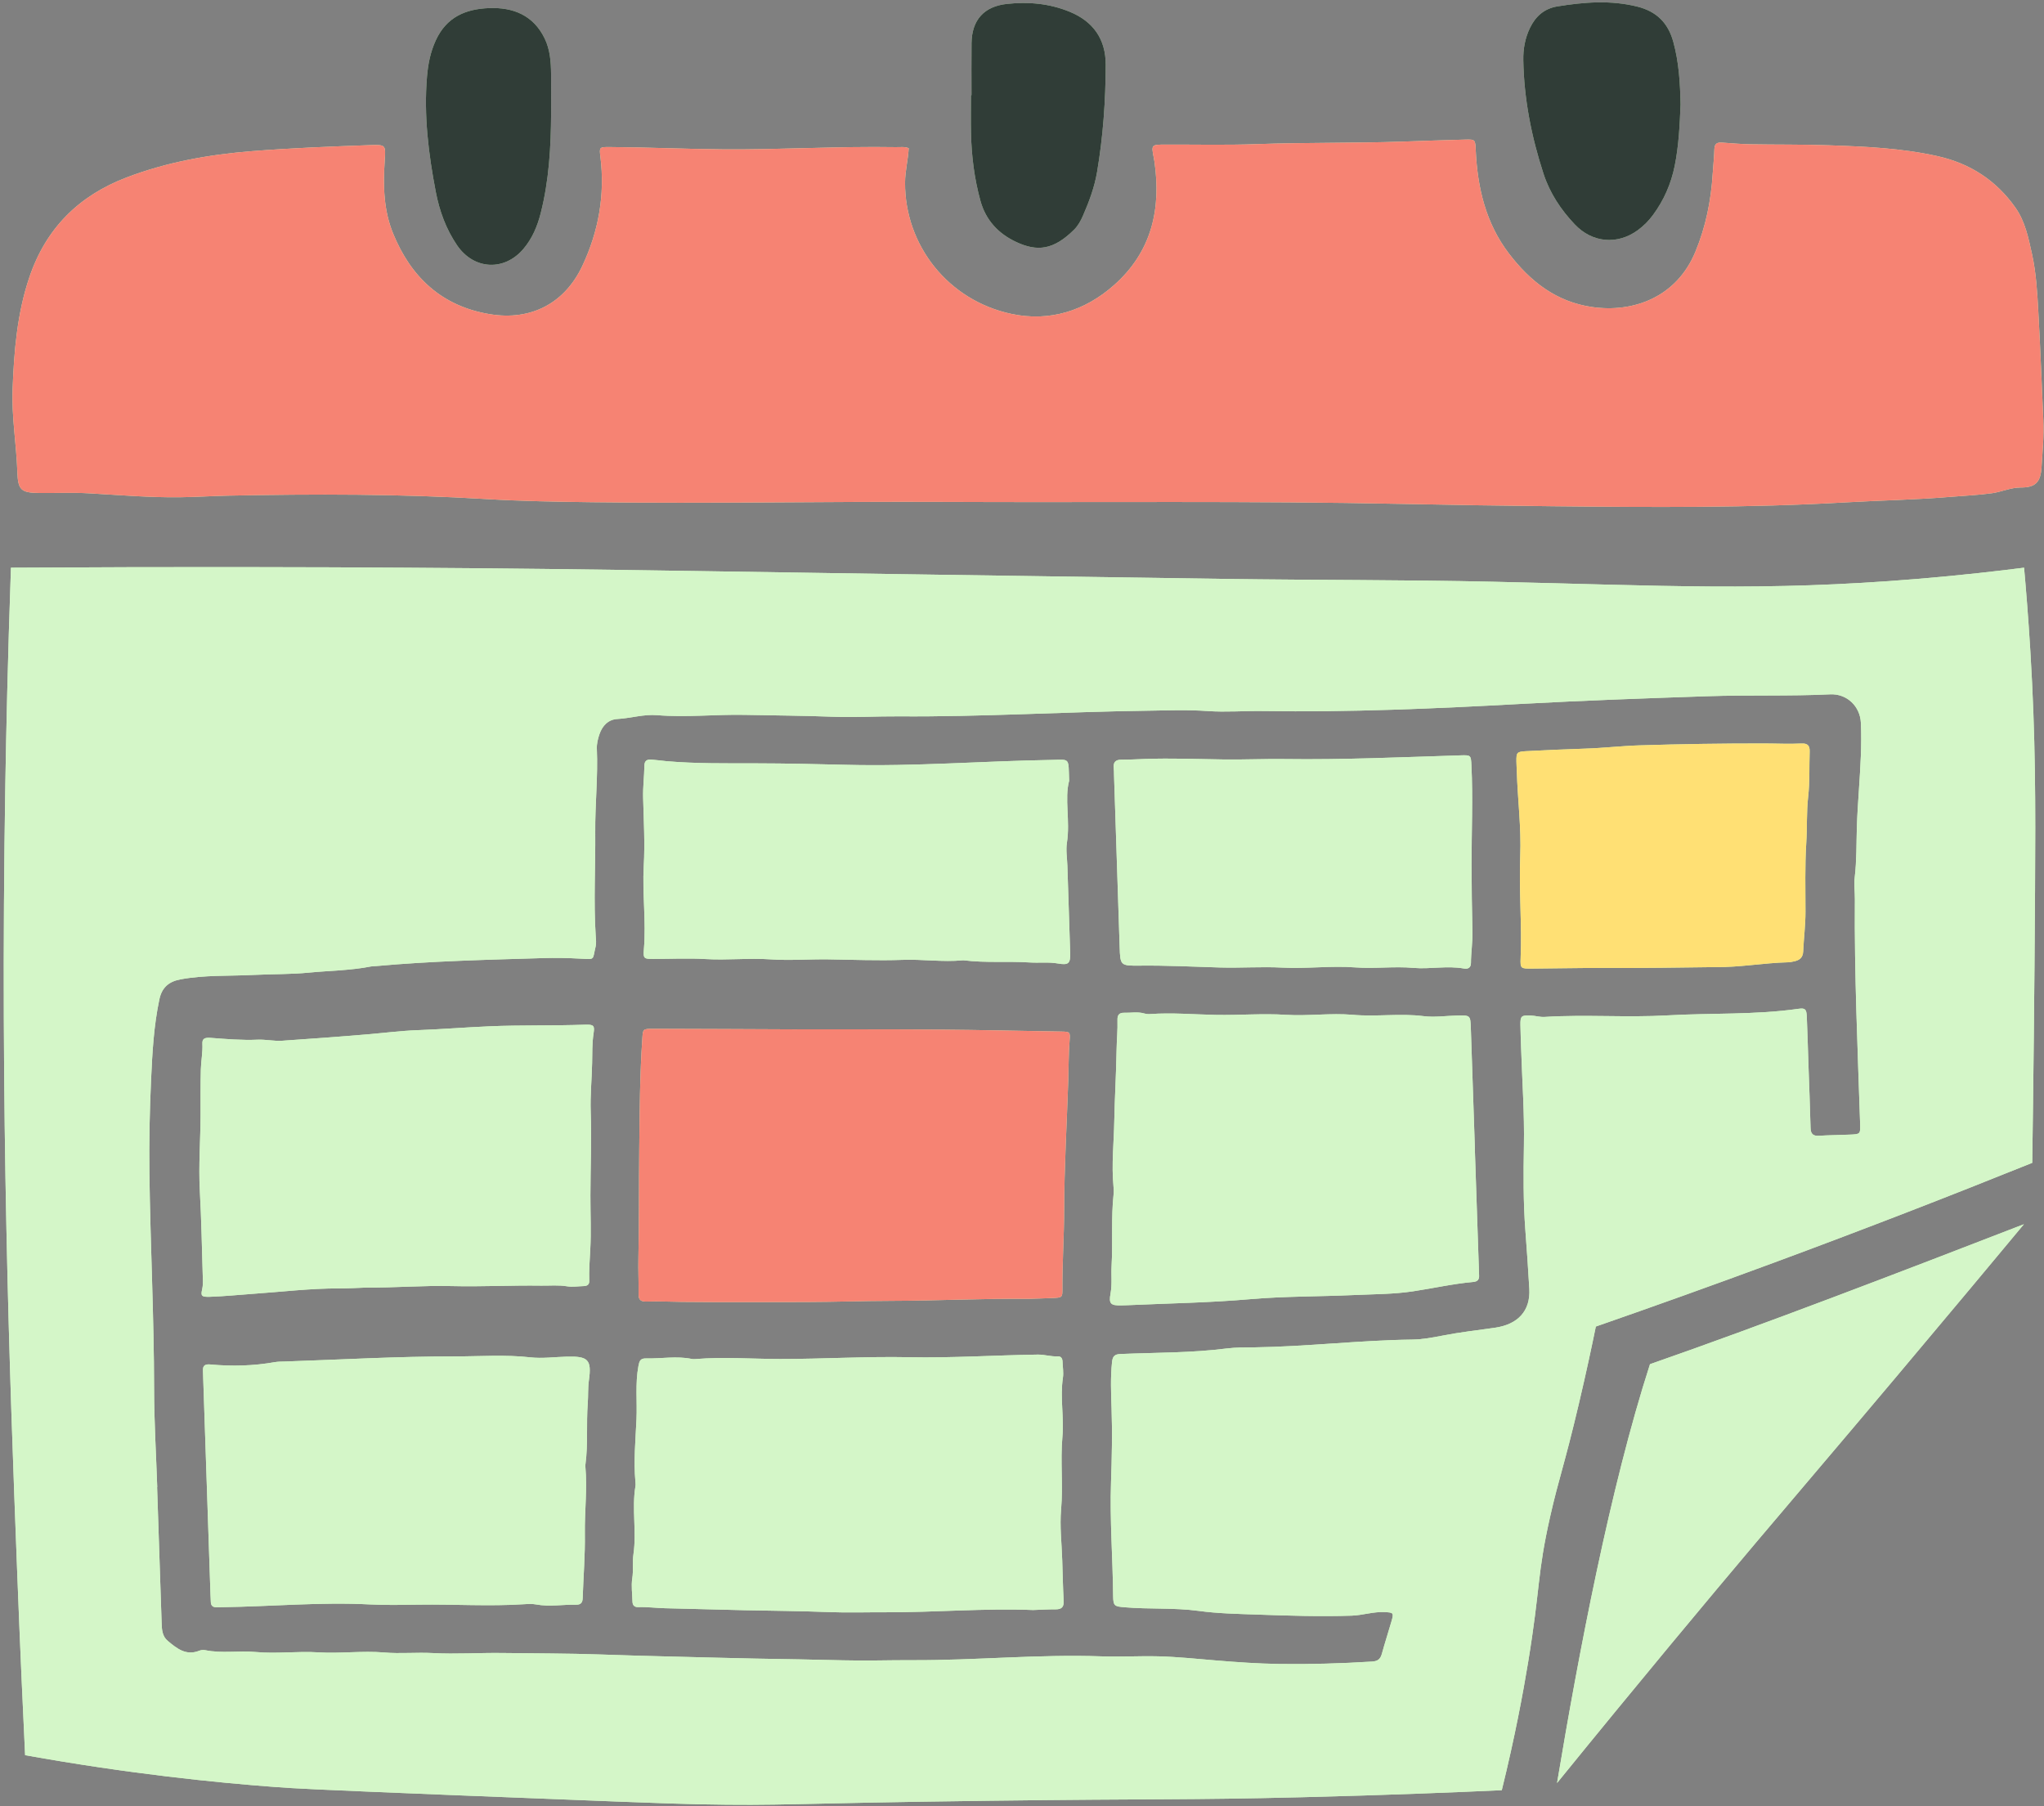 <?xml version="1.0" encoding="UTF-8"?><svg xmlns="http://www.w3.org/2000/svg" xmlns:xlink="http://www.w3.org/1999/xlink" height="386.0" preserveAspectRatio="xMidYMid meet" version="1.0" viewBox="-0.8 -0.5 436.8 386.0" width="436.8" zoomAndPan="magnify"><rect x="-0.8" y="-0.5" width="436.8" height="386.0" fill="#808080" stroke="none"/><g id="change1_1"><path d="M358.334,21.818c-0.179,4.454-0.385,8.825-1.256,13.134 c-0.78,3.854-2.322,7.369-4.662,10.528c-0.907,1.224-1.972,2.298-3.204,3.202 c-4.357,3.196-9.731,2.725-13.472-1.212c-2.993-3.15-5.344-6.702-6.703-10.868 c-2.572-7.887-4.166-15.949-4.311-24.261c-0.041-2.377,0.375-4.701,1.418-6.864 c1.204-2.497,3.065-4.16,5.902-4.618c5.684-0.917,11.34-1.37,17.037,0.048 c4.089,1.018,6.569,3.456,7.686,7.488C357.996,12.824,358.245,17.345,358.334,21.818z M206.691,19.844 c0,2.696-0.048,5.392,0.01,8.087c0.105,4.903,0.713,9.747,2.017,14.482 c1.147,4.168,3.86,7.054,7.715,8.834c4.415,2.04,7.887,1.72,12.303-2.671 c0.842-0.837,1.414-1.884,1.89-2.971c1.32-3.016,2.464-6.101,3.017-9.353 c1.288-7.576,1.829-15.224,1.847-22.901c0.013-5.481-2.667-9.279-7.713-11.344 c-4.298-1.759-8.773-2.169-13.389-1.673c-4.874,0.523-7.518,3.413-7.573,8.392 c-0.041,3.706-0.008,7.413-0.008,11.12C206.768,19.844,206.73,19.844,206.691,19.844z M116.963,15.376c-0.02-2.625-0.202-5.248-1.366-7.65c-2.402-4.955-6.706-6.694-11.868-6.498 c-4.982,0.189-9.098,1.878-11.401,6.89c-1.167,2.539-1.657,5.095-1.881,7.777 c-0.695,8.305,0.317,16.481,1.882,24.617c0.789,4.1,2.19,7.951,4.553,11.415 c3.571,5.233,10.074,5.588,14.166,0.77c1.892-2.228,2.99-4.846,3.705-7.662 c1.777-7.002,2.179-14.136,2.216-21.317C116.968,20.937,116.984,18.157,116.963,15.376z M277.358,383.583c-24.93,0.614-30.424,0.292-66.781,0.75c-43.858,0.552-43.627,1.118-62.279,0.75 c-6.283-0.124-21.197-0.717-51.025-1.904c-31.79-1.265-35.553-1.508-39.025-1.765 c-12.95-0.959-31.363-2.82-53.682-6.816c-0.41-8.513-1.045-22.256-1.696-39.174 c-1.611-41.9-3.694-98.098-2.53-168.406c0.176-10.63,0.509-26.613,1.2-46.194 c36.256-0.225,65.548-0.121,84.589,0c43.344,0.275,63.253,0.825,175.178,2.4 c18.997,0.267,37.999,0.174,56.993,0.6c35.926,0.805,57.908,2.109,90.589-0.6 c9.69-0.803,17.631-1.737,22.853-2.404c0.385,4.281,0.891,10.401,1.338,17.76 c1.127,18.548,1.12,32.381,1.006,51.235c-0.135,22.282-0.362,41.864-0.6,58.193 c-17.867,7.205-36.254,14.325-55.156,21.317c-12.85,4.753-25.554,9.306-38.101,13.667 c-0.785,3.853-1.995,9.583-3.628,16.507c-3.157,13.385-4.279,15.909-6.115,24.022 c-2.855,12.619-2.049,14.948-4.729,31.226c-1.071,6.503-2.812,15.925-5.626,27.335 C310.762,382.511,295.808,383.129,277.358,383.583z M32.8,317.308 c-0.009,0-0.018,0.001-0.028,0.001c0.326,9.663,0.66,19.325,0.967,28.989 c0.045,1.436,0.11,2.869,1.304,3.867c1.938,1.619,3.91,3.249,6.779,2.095 c0.368-0.148,0.845-0.183,1.236-0.103c3.575,0.736,7.195,0.052,10.81,0.392 c4.413,0.415,8.885-0.211,13.359,0.072c4.687,0.297,9.396-0.375,14.123,0.033 c3.416,0.295,6.87-0.069,10.329,0.121c4.942,0.271,9.91-0.085,14.878-0.016 c6.97,0.097,13.938,0.074,20.911,0.317c5.282,0.184,10.569,0.342,15.852,0.461 c5.791,0.13,11.581,0.314,17.37,0.42c6.212,0.114,12.424,0.197,18.636,0.366 c4.954,0.134,9.918-0.048,14.881-0.027c13.474,0.058,26.926-1.299,40.418-0.817 c4.028,0.144,8.059-0.11,12.102-0.007c4.123,0.105,8.212,0.539,12.292,0.877 c4.513,0.374,9.044,0.692,13.544,0.755c6.615,0.092,13.251-0.101,19.87-0.514 c1.247-0.078,1.768-0.578,2.07-1.677c0.634-2.309,1.378-4.59,2.042-6.891 c0.541-1.876,0.44-1.91-1.485-2.003c-2.386-0.115-4.648,0.684-7.008,0.762 c-6.724,0.222-13.434,0.009-20.154-0.229c-4.195-0.148-8.421-0.225-12.546-0.787 c-5.277-0.718-10.561-0.322-15.824-0.776c-2.142-0.185-2.435-0.226-2.456-2.476 c-0.077-8.083-0.728-16.142-0.45-24.25c0.18-5.253,0.297-10.545,0.115-15.819 c-0.113-3.293-0.248-6.579,0.104-9.88c0.141-1.323,0.637-1.65,1.846-1.701 c7.564-0.315,15.148-0.223,22.681-1.185c1.915-0.245,3.872-0.207,5.811-0.234 c11.29-0.155,22.519-1.518,33.811-1.664c2.165-0.028,4.36-0.431,6.474-0.847 c3.707-0.728,7.45-1.149,11.177-1.679c4.905-0.698,7.64-3.582,7.371-8.31 c-0.239-4.195-0.536-8.383-0.85-12.573c-0.449-5.995-0.415-12.019-0.305-18.048 c0.125-6.849-0.366-13.709-0.589-20.564c-0.056-1.734-0.133-3.469-0.158-5.204 c-0.028-1.908,0.182-2.113,2.171-2.031c1.002,0.041,2.008,0.365,2.995,0.303 c8.75-0.549,17.514,0.171,26.261-0.33c9.328-0.535,18.705-0.076,27.995-1.406 c1.437-0.206,1.706,0.085,1.775,1.651c0.148,3.385,0.232,6.772,0.348,10.158 c0.155,4.542,0.343,9.084,0.456,13.627c0.031,1.263,0.497,1.781,1.82,1.697 c2.187-0.137,4.382-0.149,6.572-0.243c2.237-0.096,2.272-0.113,2.202-2.271 c-0.519-16.008-1.255-32.01-1.124-48.033c0.013-1.569-0.214-3.158-0.03-4.703 c0.431-3.605,0.343-7.226,0.459-10.834c0.084-2.633,0.27-5.268,0.439-7.885 c0.309-4.768,0.638-9.523,0.414-14.301c-0.164-3.492-2.965-6.237-6.559-6.065 c-8.752,0.417-17.512,0.107-26.258,0.401c-13.214,0.444-26.425,0.912-39.635,1.634 c-18.415,1.006-36.863,1.822-55.327,1.533c-3.948-0.062-7.879,0.282-11.853-0 c-4.342-0.308-8.744-0.125-13.104-0.066c-17.605,0.238-35.193,1.33-52.809,1.2 c-4.707-0.035-9.399,0.268-14.126,0.085c-6.285-0.244-12.589-0.273-18.885-0.402 c-6.218-0.127-12.444,0.58-18.672,0.066c-2.884-0.238-5.662,0.658-8.518,0.819 c-1.954,0.11-3.189,1.449-3.8,3.2c-0.349,0.999-0.619,2.102-0.573,3.143 c0.262,5.935-0.394,11.856-0.344,17.766c0.064,7.422-0.374,14.849,0.1,22.268 c0.047,0.74,0.158,1.52-0.012,2.223c-0.703,2.916-0.048,2.787-3.11,2.618 c-2.778-0.154-5.538-0.201-8.31-0.118c-11.87,0.357-23.744,0.626-35.579,1.706 c-0.336,0.031-0.68,0.011-1.008,0.076c-4.378,0.871-8.846,0.883-13.268,1.317 c-3.936,0.386-7.919,0.293-11.876,0.494c-5.202,0.265-10.43-0.02-15.601,0.954 c-2.504,0.471-3.951,1.774-4.478,4.252c-1.201,5.658-1.511,11.423-1.773,17.142 c-0.305,6.652-0.449,13.338-0.362,19.995c0.202,15.352,0.992,30.691,1.002,46.052 C32.135,303.268,32.564,310.288,32.8,317.308z M431.706,261.126 c-26.746,10.357-55.96,21.568-79.906,29.911c-8.51,26.367-15.271,61.951-19.86,89.506 c17.847-21.984,32.456-39.469,42.581-51.468c9.154-10.849,15.908-18.712,30.071-35.538 C416.166,279.787,425.568,268.51,431.706,261.126z M95.709,274.344 c6.369,0.161,12.776-0.189,19.168-0.095c1.844,0.027,3.678-0.165,5.531,0.149 c1.124,0.19,2.348-0.022,3.528-0.051c0.846-0.02,1.205-0.406,1.183-1.094 c-0.071-2.196,0.089-4.384,0.214-6.58c0.221-3.892,0.031-7.797,0.037-11.69 c0.009-5.957,0.273-11.92,0.065-17.875c-0.121-3.472,0.228-6.944,0.301-10.414 c0.044-2.101-0.016-4.246,0.309-6.357c0.254-1.652,0.07-1.921-1.865-1.851 c-6.813,0.246-13.639,0.051-20.434,0.347c-5.113,0.222-10.234,0.634-15.36,0.823 c-3.531,0.131-7.031,0.584-10.54,0.882c-6.105,0.52-12.212,0.957-18.325,1.376 c-1.789,0.123-3.514-0.3-5.269-0.222c-3.371,0.15-6.701-0.141-10.038-0.391 c-1.279-0.096-1.817,0.171-1.763,1.245c0.093,1.853-0.284,3.676-0.332,5.514 c-0.085,3.258-0.047,6.522-0.057,9.774c-0.017,5.388-0.453,10.778-0.156,16.171 c0.34,6.173,0.441,12.358,0.634,18.539c0.027,0.847,0.058,1.684-0.147,2.543 c-0.33,1.384-0.08,1.604,1.663,1.549c3.106-0.099,6.2-0.427,9.29-0.641 c6.119-0.424,12.222-1.173,18.379-1.151c1.937,0.007,3.876-0.119,5.814-0.185 C83.596,274.717,89.63,274.19,95.709,274.344z M224.79,343.427c1.305,0.009,1.778-0.521,1.711-1.794 c-0.152-2.886-0.213-5.776-0.303-8.665c-0.113-3.631-0.557-7.291-0.243-10.888 c0.452-5.186-0.184-10.355,0.282-15.54c0.375-4.169-0.53-8.385,0.105-12.591 c0.17-1.126-0.041-2.306-0.079-3.462c-0.022-0.66-0.3-1.165-1.035-1.124 c-1.441,0.079-2.809-0.396-4.259-0.375c-9.168,0.132-18.315,0.746-27.505,0.559 c-9.155-0.186-18.327,0.386-27.502,0.381c-6.05-0.003-12.105-0.478-18.155,0.014 c-0.25,0.02-0.513,0.032-0.756-0.019c-3.265-0.686-6.546-0.034-9.818-0.118 c-1.222-0.031-1.411,0.586-1.61,1.66c-0.695,3.763-0.241,7.561-0.408,11.329 c-0.197,4.424-0.637,8.882-0.232,13.33c0.03,0.328,0.062,0.668,0.009,0.989 c-0.805,4.827,0.282,9.701-0.426,14.542c-0.248,1.691,0.021,3.428-0.252,5.167 c-0.252,1.608,0.009,3.292,0.044,4.942c0.017,0.802,0.415,1.22,1.254,1.19 c1.933-0.069,3.858,0.199,5.774,0.239c5.619,0.117,11.235,0.304,16.852,0.422 c6.039,0.127,12.077,0.167,18.116,0.403c4.023,0.157,8.061,0.021,12.09,0.038 c10.513,0.043,21.02-0.896,31.546-0.482C221.59,343.52,223.191,343.417,224.79,343.427z M314.384,244.993c-0.289-8.585-0.577-17.169-0.868-25.754c-0.095-2.784-0.099-2.784-3.029-2.708 c-2.359,0.062-4.758,0.421-7.069,0.127c-5.034-0.64-10.06,0.167-15.103-0.283 c-4.752-0.424-9.551,0.305-14.366-0.004c-4.932-0.317-9.903,0.117-14.87,0.023 c-4.697-0.089-9.405-0.512-14.113-0.18c-0.412,0.029-0.852-0.014-1.247-0.128 c-1.416-0.411-2.849-0.108-4.273-0.148c-1.09-0.031-1.477,0.504-1.445,1.532 c0.067,2.138-0.156,4.279-0.19,6.403c-0.082,5.1-0.399,10.189-0.495,15.28 c-0.086,4.606-0.61,9.218-0.17,13.832c0.055,0.574,0.091,1.162,0.028,1.732 c-0.556,5.084-0.141,10.192-0.43,15.284c-0.112,1.966,0.144,3.925-0.22,5.914 c-0.413,2.258,0.037,2.6,2.33,2.559c0.421-0.008,0.843-0.022,1.264-0.041 c8.741-0.394,17.486-0.526,26.22-1.286c7.378-0.642,14.82-0.55,22.228-0.886 c4.192-0.19,8.38-0.165,12.575-0.792c4.305-0.644,8.559-1.621,12.903-2.005 c0.985-0.087,1.294-0.598,1.236-1.477c-0.038-0.577-0.042-1.155-0.061-1.733 c-0.284-8.42-0.567-16.839-0.851-25.259C314.372,244.993,314.378,244.993,314.384,244.993z M43.394,316.912c0.262,7.762,0.523,15.525,0.785,23.287c0.02,0.578,0.045,1.156,0.078,1.733 c0.039,0.692,0.423,1.044,1.127,1.051c0.421,0.004,0.843-0.01,1.264-0.016 c10.522-0.143,21.026-1.131,31.565-0.589c3.517,0.181,7.068,0.099,10.577,0.048 c7.49-0.109,14.981,0.397,22.466-0.096c0.836-0.055,1.703-0.097,2.517,0.055 c2.86,0.534,5.714-0.009,8.568,0.05c0.927,0.019,1.344-0.407,1.375-1.348 c0.15-4.601,0.537-9.204,0.468-13.801c-0.071-4.783,0.537-9.556,0.113-14.336 c-0.015-0.164-0.012-0.332,0.01-0.495c0.585-4.338,0.161-8.711,0.494-13.061 c0.125-1.635,0.013-3.268,0.247-4.923c0.622-4.403-0.174-5.167-4.71-5.047 c-2.613,0.069-5.261,0.441-7.831,0.149c-5.375-0.611-10.76-0.193-16.113-0.198 c-12.133-0.012-24.268,0.684-36.403,1.095c-0.674,0.023-1.359,0.006-2.017,0.122 c-4.58,0.811-9.184,0.935-13.806,0.506c-1.033-0.096-1.655,0.144-1.593,1.289 c0.032,0.577,0.033,1.156,0.052,1.734c0.255,7.597,0.512,15.194,0.767,22.791 C43.397,316.911,43.395,316.911,43.394,316.912z M223.803,161.904 c-14.564,0.238-29.1,1.414-43.687,1.044c-6.458-0.164-12.926-0.303-19.384-0.315 c-6.386-0.012-12.762,0.087-19.128-0.465c-1.083-0.094-2.16-0.268-3.245-0.343 c-0.869-0.06-1.434,0.247-1.45,1.254c-0.035,2.3-0.335,4.582-0.275,6.9 c0.125,4.856,0.411,9.697,0.135,14.581c-0.335,5.911,0.534,11.849,0.029,17.795 c-0.175,2.062,0.047,2.077,2.099,2.076c3.695-0.002,7.375-0.195,11.088,0.028 c4.599,0.276,9.226-0.255,13.862,0.063c4.097,0.281,8.225-0.055,12.345,0.001 c5.287,0.071,10.589,0.302,15.883,0.107c4.288-0.158,8.565,0.505,12.853,0.098 c0.083-0.008,0.17-0.009,0.253,0.002c4.677,0.579,9.389,0.158,14.078,0.456 c2.004,0.128,4.006-0.136,6.034,0.221c2.293,0.404,2.668-0.037,2.601-2.297 c-0.184-6.192-0.398-12.384-0.597-18.575c-0.053-1.651-0.347-3.34-0.096-4.947 c0.729-4.679-0.557-9.398,0.47-13.223C227.495,161.295,227.957,161.836,223.803,161.904z M238.881,161.848c-1.337-0.009-1.814,0.583-1.672,1.822c0.056,0.491,0.039,0.99,0.056,1.485 c0.401,12.218,0.805,24.436,1.203,36.655c0.131,4.012,0.125,4.101,4.297,4.053 c5.712-0.065,11.409,0.229,17.112,0.396c4.447,0.13,8.894-0.21,13.361,0.026 c5.196,0.275,10.4-0.443,15.634-0.041c4.088,0.314,8.213-0.27,12.346,0.098 c3.585,0.32,7.217-0.517,10.828,0.14c0.827,0.151,1.487-0.146,1.493-1.181 c0.011-2.219,0.367-4.413,0.316-6.651c-0.109-4.773-0.18-9.552-0.187-14.328 c-0.009-7.085,0.318-14.179-0.027-21.265c-0.106-2.169-0.108-2.201-2.335-2.132 c-12.538,0.391-25.071,0.962-37.621,0.79c-4.368-0.06-8.731,0.153-13.107,0.085 c-5.538-0.085-11.094-0.297-16.643-0.106C242.25,161.751,240.565,161.86,238.881,161.848z M193.395,31.167c-0.143,2.509-0.773,4.884-0.786,7.334c-0.07,13.419,9.23,25.262,22.827,28.102 c8.052,1.682,15.589-0.637,21.846-6.185c7.994-7.089,10.104-16.174,8.618-26.396 c-0.036-0.25-0.08-0.5-0.128-0.748c-0.558-2.863-0.559-2.866,2.498-2.876 c6.493-0.021,12.991,0.138,19.476-0.097c10.449-0.379,20.906-0.18,31.349-0.545 c4.378-0.153,8.757-0.31,13.137-0.423c2.291-0.059,2.223-0.012,2.336,2.363 c0.378,7.972,2.154,15.529,7.106,22.006c4.539,5.937,10.096,10.32,17.805,11.419 c8.695,1.24,17.96-2.025,22.015-11.792c2.224-5.357,3.347-10.927,3.705-16.684 c0.11-1.765,0.313-3.526,0.362-5.292c0.032-1.147,0.581-1.449,1.594-1.379 c2.016,0.139,4.032,0.322,6.05,0.358c5.564,0.098,11.133,0.02,16.693,0.212 c7.822,0.271,15.637,0.599,23.334,2.32c7.003,1.566,12.558,5.193,16.666,11.013 c2.085,2.954,2.78,6.476,3.542,9.932c0.893,4.045,1.12,8.177,1.348,12.293 c0.429,7.739,0.727,15.484,1.074,23.227c0.151,3.377-0.174,6.738-0.392,10.1 c-0.203,3.136-1.326,4.265-4.409,4.254c-2.156-0.008-4.081,0.926-6.168,1.221 c-2.926,0.413-5.87,0.523-8.798,0.773c-7.467,0.637-14.972,0.754-22.452,1.185 c-20.803,1.2-41.619,1.045-62.433,0.827c-10.702-0.112-21.406-0.273-32.107-0.495 c-32.625-0.675-65.253-0.281-97.879-0.433c-25.211-0.117-50.423,0.393-75.635,0.063 c-7.498-0.098-15.005-0.221-22.487-0.672c-18.359-1.107-36.727-1.099-55.099-0.729 c-3.445,0.069-6.896,0.3-10.349,0.342c-6.493,0.08-12.955-0.473-19.428-0.84 c-3.53-0.2-7.081-0.028-10.622-0.069c-3.928-0.046-4.563-0.629-4.698-4.515 C2.7,94.45,1.672,88.606,1.892,82.689c0.301-8.098,0.952-16.127,3.571-23.896 c3.524-10.456,10.543-17.456,20.746-21.355c8.638-3.301,17.618-4.905,26.834-5.637 c8.403-0.667,16.811-0.985,25.225-1.287c3.428-0.123,3.374-0.043,3.14,3.453 c-0.351,5.249-0.222,10.495,1.799,15.435c3.837,9.376,10.437,15.568,20.715,17.246 c8.687,1.417,15.914-2.249,19.717-10.316c3.479-7.379,4.883-15.194,3.863-23.362 c-0.249-1.995-0.215-2.059,1.967-2.046c8.091,0.049,16.174,0.428,24.267,0.49 c12.311,0.094,24.606-0.678,36.915-0.466C191.558,30.964,192.49,30.805,193.395,31.167z M224.081,276.9c2.105-0.094,2.164-0.114,2.153-1.914c-0.035-5.632,0.363-11.261,0.375-16.888 c0.02-9.191,0.568-18.369,0.872-27.553c0.096-2.887,0.067-5.779,0.289-8.664 c0.143-1.86,0.12-1.899-1.924-1.933c-8.582-0.144-17.162-0.342-25.746-0.413 c-9.766-0.081-19.534-0.048-29.301-0.063c-0.59-0.001-1.18,0.011-1.769,0.008 c-10.101-0.042-20.202-0.098-30.303-0.119c-2.103-0.004-2.126,0.084-2.248,1.854 c-0.549,7.92-0.586,15.849-0.674,23.774c-0.087,7.78-0.006,15.56-0.18,23.341 c-0.058,2.594,0.075,5.19,0.042,7.785c-0.014,1.127,0.417,1.587,1.756,1.538 c2.523-0.092,5.049,0.048,7.572,0.072c8.923,0.085,17.85,0.044,26.775,0.023 c5.98-0.014,11.957-0.234,17.941-0.246c9.77-0.019,19.541-0.537,29.316-0.429 C220.711,277.017,222.397,276.976,224.081,276.9z M365.711,206.177 c-7.826,0.101-15.657,0.227-23.48,0.184c-5.219-0.029-10.431,0.105-15.647,0.134 c-2.392,0.013-2.52,0.02-2.427-2.248c0.295-7.263-0.376-14.527-0.085-21.77 c0.247-6.137-0.564-12.18-0.737-18.27c-0.019-0.66-0.072-1.32-0.079-1.98 c-0.021-1.929,0.089-2.092,2.117-2.197c4.207-0.217,8.415-0.41,12.625-0.544 c3.871-0.123,7.724-0.576,11.585-0.698c8.832-0.278,17.672-0.409,26.509-0.402 c2.686,0.002,5.38,0.145,8.067,0.011c1.345-0.067,1.804,0.467,1.762,1.711 c-0.11,3.212,0.044,6.449-0.317,9.632c-0.373,3.293-0.194,6.585-0.405,9.874 c-0.317,4.93-0.164,9.889-0.171,14.836c-0.004,2.805-0.366,5.586-0.49,8.38 c-0.06,1.351-0.795,1.883-1.967,2.126c-0.41,0.085-0.827,0.182-1.243,0.192 C376.107,205.274,370.945,206.25,365.711,206.177z" fill="#D4F6C8"/></g><g id="change2_1"><path d="M358.334,21.818c-0.179,4.454-0.385,8.825-1.256,13.134 c-0.78,3.854-2.322,7.369-4.662,10.528c-0.907,1.224-1.972,2.298-3.204,3.202 c-4.357,3.196-9.731,2.725-13.472-1.212c-2.993-3.15-5.344-6.702-6.703-10.868 c-2.572-7.887-4.166-15.949-4.311-24.261c-0.041-2.377,0.375-4.701,1.418-6.864 c1.204-2.497,3.065-4.16,5.902-4.618c5.684-0.917,11.34-1.37,17.037,0.048 c4.089,1.018,6.569,3.456,7.686,7.488C357.996,12.824,358.245,17.345,358.334,21.818z M206.691,19.844 c0,2.696-0.048,5.392,0.01,8.087c0.105,4.903,0.713,9.747,2.017,14.482 c1.147,4.168,3.86,7.054,7.715,8.834c4.415,2.04,7.887,1.72,12.303-2.671 c0.842-0.837,1.414-1.884,1.89-2.971c1.32-3.016,2.464-6.101,3.017-9.353 c1.288-7.576,1.829-15.224,1.847-22.901c0.013-5.481-2.667-9.279-7.713-11.344 c-4.298-1.759-8.773-2.169-13.389-1.673c-4.874,0.523-7.518,3.413-7.573,8.392 c-0.041,3.706-0.008,7.413-0.008,11.12C206.768,19.844,206.73,19.844,206.691,19.844z M116.963,15.376c-0.02-2.625-0.202-5.248-1.366-7.65c-2.402-4.955-6.706-6.694-11.868-6.498 c-4.982,0.189-9.098,1.878-11.401,6.89c-1.167,2.539-1.657,5.095-1.881,7.777 c-0.695,8.305,0.317,16.481,1.882,24.617c0.789,4.1,2.19,7.951,4.553,11.415 c3.571,5.233,10.074,5.588,14.166,0.77c1.892-2.228,2.99-4.846,3.705-7.662 c1.777-7.002,2.179-14.136,2.216-21.317C116.968,20.937,116.984,18.157,116.963,15.376z" fill="#303D37"/></g><g id="change1_2"><path d="M277.358,383.583c-24.93,0.614-30.424,0.292-66.781,0.75 c-43.858,0.552-43.627,1.118-62.279,0.75c-6.283-0.124-21.197-0.717-51.025-1.904 c-31.79-1.265-35.553-1.508-39.025-1.765c-12.95-0.959-31.363-2.82-53.682-6.816 c-0.41-8.513-1.045-22.256-1.696-39.174c-1.611-41.9-3.694-98.098-2.53-168.406 c0.176-10.63,0.509-26.613,1.2-46.194c36.256-0.225,65.548-0.121,84.589,0 c43.344,0.275,63.253,0.825,175.178,2.4c18.997,0.267,37.999,0.174,56.993,0.6 c35.926,0.805,57.908,2.109,90.589-0.6c9.69-0.803,17.631-1.737,22.853-2.404 c0.385,4.281,0.891,10.401,1.338,17.76c1.127,18.548,1.12,32.381,1.006,51.235 c-0.135,22.282-0.362,41.864-0.6,58.193c-17.867,7.205-36.254,14.325-55.156,21.317 c-12.85,4.753-25.554,9.306-38.101,13.667c-0.785,3.853-1.995,9.583-3.628,16.507 c-3.157,13.385-4.279,15.909-6.115,24.022c-2.855,12.619-2.049,14.948-4.729,31.226 c-1.071,6.503-2.812,15.925-5.626,27.335C310.762,382.511,295.808,383.129,277.358,383.583z M32.8,317.308c-0.009,0-0.018,0.001-0.028,0.001c0.326,9.663,0.66,19.325,0.967,28.989 c0.045,1.436,0.11,2.869,1.304,3.867c1.938,1.619,3.91,3.249,6.779,2.095 c0.368-0.148,0.845-0.183,1.236-0.103c3.575,0.736,7.195,0.052,10.81,0.392 c4.413,0.415,8.885-0.211,13.359,0.072c4.687,0.297,9.396-0.375,14.123,0.033 c3.416,0.295,6.87-0.069,10.329,0.121c4.942,0.271,9.91-0.085,14.878-0.016 c6.97,0.097,13.938,0.074,20.911,0.317c5.282,0.184,10.569,0.342,15.852,0.461 c5.791,0.13,11.581,0.314,17.37,0.42c6.212,0.114,12.424,0.197,18.636,0.366 c4.954,0.134,9.918-0.048,14.881-0.027c13.474,0.058,26.926-1.299,40.418-0.817 c4.028,0.144,8.059-0.11,12.102-0.007c4.123,0.105,8.212,0.539,12.292,0.877 c4.513,0.374,9.044,0.692,13.544,0.755c6.615,0.092,13.251-0.101,19.87-0.514 c1.247-0.078,1.768-0.578,2.07-1.677c0.634-2.309,1.378-4.59,2.042-6.891 c0.541-1.876,0.44-1.91-1.485-2.003c-2.386-0.115-4.648,0.684-7.008,0.762 c-6.724,0.222-13.434,0.009-20.154-0.229c-4.195-0.148-8.421-0.225-12.546-0.787 c-5.277-0.718-10.561-0.322-15.824-0.776c-2.142-0.185-2.435-0.226-2.456-2.476 c-0.077-8.083-0.728-16.142-0.45-24.25c0.18-5.253,0.297-10.545,0.115-15.819 c-0.113-3.293-0.248-6.579,0.104-9.88c0.141-1.323,0.637-1.65,1.846-1.701 c7.564-0.315,15.148-0.223,22.681-1.185c1.915-0.245,3.872-0.207,5.811-0.234 c11.29-0.155,22.519-1.518,33.811-1.664c2.165-0.028,4.36-0.431,6.474-0.847 c3.707-0.728,7.45-1.149,11.177-1.679c4.905-0.698,7.64-3.582,7.371-8.31 c-0.239-4.195-0.536-8.383-0.85-12.573c-0.449-5.995-0.415-12.019-0.305-18.048 c0.125-6.849-0.366-13.709-0.589-20.564c-0.056-1.734-0.133-3.469-0.158-5.204 c-0.028-1.908,0.182-2.113,2.171-2.031c1.002,0.041,2.008,0.365,2.995,0.303 c8.75-0.549,17.514,0.171,26.261-0.33c9.328-0.535,18.705-0.076,27.995-1.406 c1.437-0.206,1.706,0.085,1.775,1.651c0.148,3.385,0.232,6.772,0.348,10.158 c0.155,4.542,0.343,9.084,0.456,13.627c0.031,1.263,0.497,1.781,1.82,1.697 c2.187-0.137,4.382-0.149,6.572-0.243c2.237-0.096,2.272-0.113,2.202-2.271 c-0.519-16.008-1.255-32.01-1.124-48.033c0.013-1.569-0.214-3.158-0.03-4.703 c0.431-3.605,0.343-7.226,0.459-10.834c0.084-2.633,0.27-5.268,0.439-7.885 c0.309-4.768,0.638-9.523,0.414-14.301c-0.164-3.492-2.965-6.237-6.559-6.065 c-8.752,0.417-17.512,0.107-26.258,0.401c-13.214,0.444-26.425,0.912-39.635,1.634 c-18.415,1.006-36.863,1.822-55.327,1.533c-3.948-0.062-7.879,0.282-11.853-0 c-4.342-0.308-8.744-0.125-13.104-0.066c-17.605,0.238-35.193,1.33-52.809,1.2 c-4.707-0.035-9.399,0.268-14.126,0.085c-6.285-0.244-12.589-0.273-18.885-0.402 c-6.218-0.127-12.444,0.58-18.672,0.066c-2.884-0.238-5.662,0.658-8.518,0.819 c-1.954,0.11-3.189,1.449-3.8,3.2c-0.349,0.999-0.619,2.102-0.573,3.143 c0.262,5.935-0.394,11.856-0.344,17.766c0.064,7.422-0.374,14.849,0.1,22.268 c0.047,0.74,0.158,1.52-0.012,2.223c-0.703,2.916-0.048,2.787-3.11,2.618 c-2.778-0.154-5.538-0.201-8.31-0.118c-11.87,0.357-23.744,0.626-35.579,1.706 c-0.336,0.031-0.68,0.011-1.008,0.076c-4.378,0.871-8.846,0.883-13.268,1.317 c-3.936,0.386-7.919,0.293-11.876,0.494c-5.202,0.265-10.43-0.02-15.601,0.954 c-2.504,0.471-3.951,1.774-4.478,4.252c-1.201,5.658-1.511,11.423-1.773,17.142 c-0.305,6.652-0.449,13.338-0.362,19.995c0.202,15.352,0.992,30.691,1.002,46.052 C32.135,303.268,32.564,310.288,32.8,317.308z M431.706,261.126 c-26.746,10.357-55.96,21.568-79.906,29.911c-8.51,26.367-15.271,61.951-19.86,89.506 c17.847-21.984,32.456-39.469,42.581-51.468c9.154-10.849,15.908-18.712,30.071-35.538 C416.166,279.787,425.568,268.51,431.706,261.126z M95.709,274.344 c6.369,0.161,12.776-0.189,19.168-0.095c1.844,0.027,3.678-0.165,5.531,0.149 c1.124,0.19,2.348-0.022,3.528-0.051c0.846-0.02,1.205-0.406,1.183-1.094 c-0.071-2.196,0.089-4.384,0.214-6.58c0.221-3.892,0.031-7.797,0.037-11.69 c0.009-5.957,0.273-11.92,0.065-17.875c-0.121-3.472,0.228-6.944,0.301-10.414 c0.044-2.101-0.016-4.246,0.309-6.357c0.254-1.652,0.07-1.921-1.865-1.851 c-6.813,0.246-13.639,0.051-20.434,0.347c-5.113,0.222-10.234,0.634-15.36,0.823 c-3.531,0.131-7.031,0.584-10.54,0.882c-6.105,0.52-12.212,0.957-18.325,1.376 c-1.789,0.123-3.514-0.3-5.269-0.222c-3.371,0.15-6.701-0.141-10.038-0.391 c-1.279-0.096-1.817,0.171-1.763,1.245c0.093,1.853-0.284,3.676-0.332,5.514 c-0.085,3.258-0.047,6.522-0.057,9.774c-0.017,5.388-0.453,10.778-0.156,16.171 c0.34,6.173,0.441,12.358,0.634,18.539c0.027,0.847,0.058,1.684-0.147,2.543 c-0.33,1.384-0.08,1.604,1.663,1.549c3.106-0.099,6.2-0.427,9.29-0.641 c6.119-0.424,12.222-1.173,18.379-1.151c1.937,0.007,3.876-0.119,5.814-0.185 C83.596,274.717,89.63,274.19,95.709,274.344z M224.79,343.427c1.305,0.009,1.778-0.521,1.711-1.794 c-0.152-2.886-0.213-5.776-0.303-8.665c-0.113-3.631-0.557-7.291-0.243-10.888 c0.452-5.186-0.184-10.355,0.282-15.54c0.375-4.169-0.53-8.385,0.105-12.591 c0.17-1.126-0.041-2.306-0.079-3.462c-0.022-0.66-0.3-1.165-1.035-1.124 c-1.441,0.079-2.809-0.396-4.259-0.375c-9.168,0.132-18.315,0.746-27.505,0.559 c-9.155-0.186-18.327,0.386-27.502,0.381c-6.05-0.003-12.105-0.478-18.155,0.014 c-0.25,0.02-0.513,0.032-0.756-0.019c-3.265-0.686-6.546-0.034-9.818-0.118 c-1.222-0.031-1.411,0.586-1.61,1.66c-0.695,3.763-0.241,7.561-0.408,11.329 c-0.197,4.424-0.637,8.882-0.232,13.33c0.03,0.328,0.062,0.668,0.009,0.989 c-0.805,4.827,0.282,9.701-0.426,14.542c-0.248,1.691,0.021,3.428-0.252,5.167 c-0.252,1.608,0.009,3.292,0.044,4.942c0.017,0.802,0.415,1.22,1.254,1.19 c1.933-0.069,3.858,0.199,5.774,0.239c5.619,0.117,11.235,0.304,16.852,0.422 c6.039,0.127,12.077,0.167,18.116,0.403c4.023,0.157,8.061,0.021,12.09,0.038 c10.513,0.043,21.02-0.896,31.546-0.482C221.59,343.52,223.191,343.417,224.79,343.427z M314.384,244.993c-0.289-8.585-0.577-17.169-0.868-25.754c-0.095-2.784-0.099-2.784-3.029-2.708 c-2.359,0.062-4.758,0.421-7.069,0.127c-5.034-0.64-10.06,0.167-15.103-0.283 c-4.752-0.424-9.551,0.305-14.366-0.004c-4.932-0.317-9.903,0.117-14.87,0.023 c-4.697-0.089-9.405-0.512-14.113-0.18c-0.412,0.029-0.852-0.014-1.247-0.128 c-1.416-0.411-2.849-0.108-4.273-0.148c-1.09-0.031-1.477,0.504-1.445,1.532 c0.067,2.138-0.156,4.279-0.19,6.403c-0.082,5.1-0.399,10.189-0.495,15.28 c-0.086,4.606-0.61,9.218-0.17,13.832c0.055,0.574,0.091,1.162,0.028,1.732 c-0.556,5.084-0.141,10.192-0.43,15.284c-0.112,1.966,0.144,3.925-0.22,5.914 c-0.413,2.258,0.037,2.6,2.33,2.559c0.421-0.008,0.843-0.022,1.264-0.041 c8.741-0.394,17.486-0.526,26.22-1.286c7.378-0.642,14.82-0.55,22.228-0.886 c4.192-0.19,8.38-0.165,12.575-0.792c4.305-0.644,8.559-1.621,12.903-2.005 c0.985-0.087,1.294-0.598,1.236-1.477c-0.038-0.577-0.042-1.155-0.061-1.733 c-0.284-8.42-0.567-16.839-0.851-25.259C314.372,244.993,314.378,244.993,314.384,244.993z M43.394,316.912c0.262,7.762,0.523,15.525,0.785,23.287c0.02,0.578,0.045,1.156,0.078,1.733 c0.039,0.692,0.423,1.044,1.127,1.051c0.421,0.004,0.843-0.01,1.264-0.016 c10.522-0.143,21.026-1.131,31.565-0.589c3.517,0.181,7.068,0.099,10.577,0.048 c7.49-0.109,14.981,0.397,22.466-0.096c0.836-0.055,1.703-0.097,2.517,0.055 c2.86,0.534,5.714-0.009,8.568,0.05c0.927,0.019,1.344-0.407,1.375-1.348 c0.15-4.601,0.537-9.204,0.468-13.801c-0.071-4.783,0.537-9.556,0.113-14.336 c-0.015-0.164-0.012-0.332,0.01-0.495c0.585-4.338,0.161-8.711,0.494-13.061 c0.125-1.635,0.013-3.268,0.247-4.923c0.622-4.403-0.174-5.167-4.71-5.047 c-2.613,0.069-5.261,0.441-7.831,0.149c-5.375-0.611-10.76-0.193-16.113-0.198 c-12.133-0.012-24.268,0.684-36.403,1.095c-0.674,0.023-1.359,0.006-2.017,0.122 c-4.58,0.811-9.184,0.935-13.806,0.506c-1.033-0.096-1.655,0.144-1.593,1.289 c0.032,0.577,0.033,1.156,0.052,1.734c0.255,7.597,0.512,15.194,0.767,22.791 C43.397,316.911,43.395,316.911,43.394,316.912z M223.803,161.904 c-14.564,0.238-29.1,1.414-43.687,1.044c-6.458-0.164-12.926-0.303-19.384-0.315 c-6.386-0.012-12.762,0.087-19.128-0.465c-1.083-0.094-2.16-0.268-3.245-0.343 c-0.869-0.06-1.434,0.247-1.45,1.254c-0.035,2.3-0.335,4.582-0.275,6.9 c0.125,4.856,0.411,9.697,0.135,14.581c-0.335,5.911,0.534,11.849,0.029,17.795 c-0.175,2.062,0.047,2.077,2.099,2.076c3.695-0.002,7.375-0.195,11.088,0.028 c4.599,0.276,9.226-0.255,13.862,0.063c4.097,0.281,8.225-0.055,12.345,0.001 c5.287,0.071,10.589,0.302,15.883,0.107c4.288-0.158,8.565,0.505,12.853,0.098 c0.083-0.008,0.17-0.009,0.253,0.002c4.677,0.579,9.389,0.158,14.078,0.456 c2.004,0.128,4.006-0.136,6.034,0.221c2.293,0.404,2.668-0.037,2.601-2.297 c-0.184-6.192-0.398-12.384-0.597-18.575c-0.053-1.651-0.347-3.34-0.096-4.947 c0.729-4.679-0.557-9.398,0.47-13.223C227.495,161.295,227.957,161.836,223.803,161.904z M238.881,161.848c-1.337-0.009-1.814,0.583-1.672,1.822c0.056,0.491,0.039,0.99,0.056,1.485 c0.401,12.218,0.805,24.436,1.203,36.655c0.131,4.012,0.125,4.101,4.297,4.053 c5.712-0.065,11.409,0.229,17.112,0.396c4.447,0.13,8.894-0.21,13.361,0.026 c5.196,0.275,10.4-0.443,15.634-0.041c4.088,0.314,8.213-0.27,12.346,0.098 c3.585,0.32,7.217-0.517,10.828,0.14c0.827,0.151,1.487-0.146,1.493-1.181 c0.011-2.219,0.367-4.413,0.316-6.651c-0.109-4.773-0.18-9.552-0.187-14.328 c-0.009-7.085,0.318-14.179-0.027-21.265c-0.106-2.169-0.108-2.201-2.335-2.132 c-12.538,0.391-25.071,0.962-37.621,0.79c-4.368-0.06-8.731,0.153-13.107,0.085 c-5.538-0.085-11.094-0.297-16.643-0.106C242.25,161.751,240.565,161.86,238.881,161.848z" fill="#D4F6C8"/></g><g id="change3_1"><path d="M193.395,31.167c-0.143,2.509-0.773,4.884-0.786,7.334 c-0.07,13.419,9.23,25.262,22.827,28.102c8.052,1.682,15.589-0.637,21.846-6.185 c7.994-7.089,10.104-16.174,8.618-26.396c-0.036-0.25-0.08-0.5-0.128-0.748 c-0.558-2.863-0.559-2.866,2.498-2.876c6.493-0.021,12.991,0.138,19.476-0.097 c10.449-0.379,20.906-0.18,31.349-0.545c4.378-0.153,8.757-0.31,13.137-0.423 c2.291-0.059,2.223-0.012,2.336,2.363c0.378,7.972,2.154,15.529,7.106,22.006 c4.539,5.937,10.096,10.32,17.805,11.419c8.695,1.24,17.96-2.025,22.015-11.792 c2.224-5.357,3.347-10.927,3.705-16.684c0.11-1.765,0.313-3.526,0.362-5.292 c0.032-1.147,0.581-1.449,1.594-1.379c2.016,0.139,4.032,0.322,6.05,0.358 c5.564,0.098,11.133,0.02,16.693,0.212c7.822,0.271,15.637,0.599,23.334,2.32 c7.003,1.566,12.558,5.193,16.666,11.013c2.085,2.954,2.78,6.476,3.542,9.932 c0.893,4.045,1.12,8.177,1.348,12.293c0.429,7.739,0.727,15.484,1.074,23.227 c0.151,3.377-0.174,6.738-0.392,10.1c-0.203,3.136-1.326,4.265-4.409,4.254 c-2.156-0.008-4.081,0.926-6.168,1.221c-2.926,0.413-5.87,0.523-8.798,0.773 c-7.467,0.637-14.972,0.754-22.452,1.185c-20.803,1.2-41.619,1.045-62.433,0.827 c-10.702-0.112-21.406-0.273-32.107-0.495c-32.625-0.675-65.253-0.281-97.879-0.433 c-25.211-0.117-50.423,0.393-75.635,0.063c-7.498-0.098-15.005-0.221-22.487-0.672 c-18.359-1.107-36.727-1.099-55.099-0.729c-3.445,0.069-6.896,0.3-10.349,0.342 c-6.493,0.08-12.955-0.473-19.428-0.84c-3.53-0.2-7.081-0.028-10.622-0.069 c-3.928-0.046-4.563-0.629-4.698-4.515C2.7,94.45,1.672,88.606,1.892,82.689 c0.301-8.098,0.952-16.127,3.571-23.896c3.524-10.456,10.543-17.456,20.746-21.355 c8.638-3.301,17.618-4.905,26.834-5.637c8.403-0.667,16.811-0.985,25.225-1.287 c3.428-0.123,3.374-0.043,3.14,3.453c-0.351,5.249-0.222,10.495,1.799,15.435 c3.837,9.376,10.437,15.568,20.715,17.246c8.687,1.417,15.914-2.249,19.717-10.316 c3.479-7.379,4.883-15.194,3.863-23.362c-0.249-1.995-0.215-2.059,1.967-2.046 c8.091,0.049,16.174,0.428,24.267,0.49c12.311,0.094,24.606-0.678,36.915-0.466 C191.558,30.964,192.49,30.805,193.395,31.167z M224.081,276.9c2.105-0.094,2.164-0.114,2.153-1.914 c-0.035-5.632,0.363-11.261,0.375-16.888c0.02-9.191,0.568-18.369,0.872-27.553 c0.096-2.887,0.067-5.779,0.289-8.664c0.143-1.86,0.12-1.899-1.924-1.933 c-8.582-0.144-17.162-0.342-25.746-0.413c-9.766-0.081-19.534-0.048-29.301-0.063 c-0.59-0.001-1.18,0.011-1.769,0.008c-10.101-0.042-20.202-0.098-30.303-0.119 c-2.103-0.004-2.126,0.084-2.248,1.854c-0.549,7.92-0.586,15.849-0.674,23.774 c-0.087,7.78-0.006,15.56-0.18,23.341c-0.058,2.594,0.075,5.19,0.042,7.785 c-0.014,1.127,0.417,1.587,1.756,1.538c2.523-0.092,5.049,0.048,7.572,0.072 c8.923,0.085,17.85,0.044,26.775,0.023c5.98-0.014,11.957-0.234,17.941-0.246 c9.77-0.019,19.541-0.537,29.316-0.429C220.711,277.017,222.397,276.976,224.081,276.9z" fill="#F68373"/></g><g id="change4_1"><path d="M365.711,206.177c-7.826,0.101-15.657,0.227-23.48,0.184 c-5.219-0.029-10.431,0.105-15.647,0.134c-2.392,0.013-2.52,0.02-2.427-2.248 c0.295-7.263-0.376-14.527-0.085-21.77c0.247-6.137-0.564-12.18-0.737-18.27 c-0.019-0.66-0.072-1.32-0.079-1.98c-0.021-1.929,0.089-2.092,2.117-2.197 c4.207-0.217,8.415-0.41,12.625-0.544c3.871-0.123,7.724-0.576,11.585-0.698 c8.832-0.278,17.672-0.409,26.509-0.402c2.686,0.002,5.38,0.145,8.067,0.011 c1.345-0.067,1.804,0.467,1.762,1.711c-0.11,3.212,0.044,6.449-0.317,9.632 c-0.373,3.293-0.194,6.585-0.405,9.874c-0.317,4.93-0.164,9.889-0.171,14.836 c-0.004,2.805-0.366,5.586-0.49,8.38c-0.06,1.351-0.795,1.883-1.967,2.126 c-0.41,0.085-0.827,0.182-1.243,0.192C376.107,205.274,370.945,206.25,365.711,206.177z" fill="#FFE074"/></g></svg>
